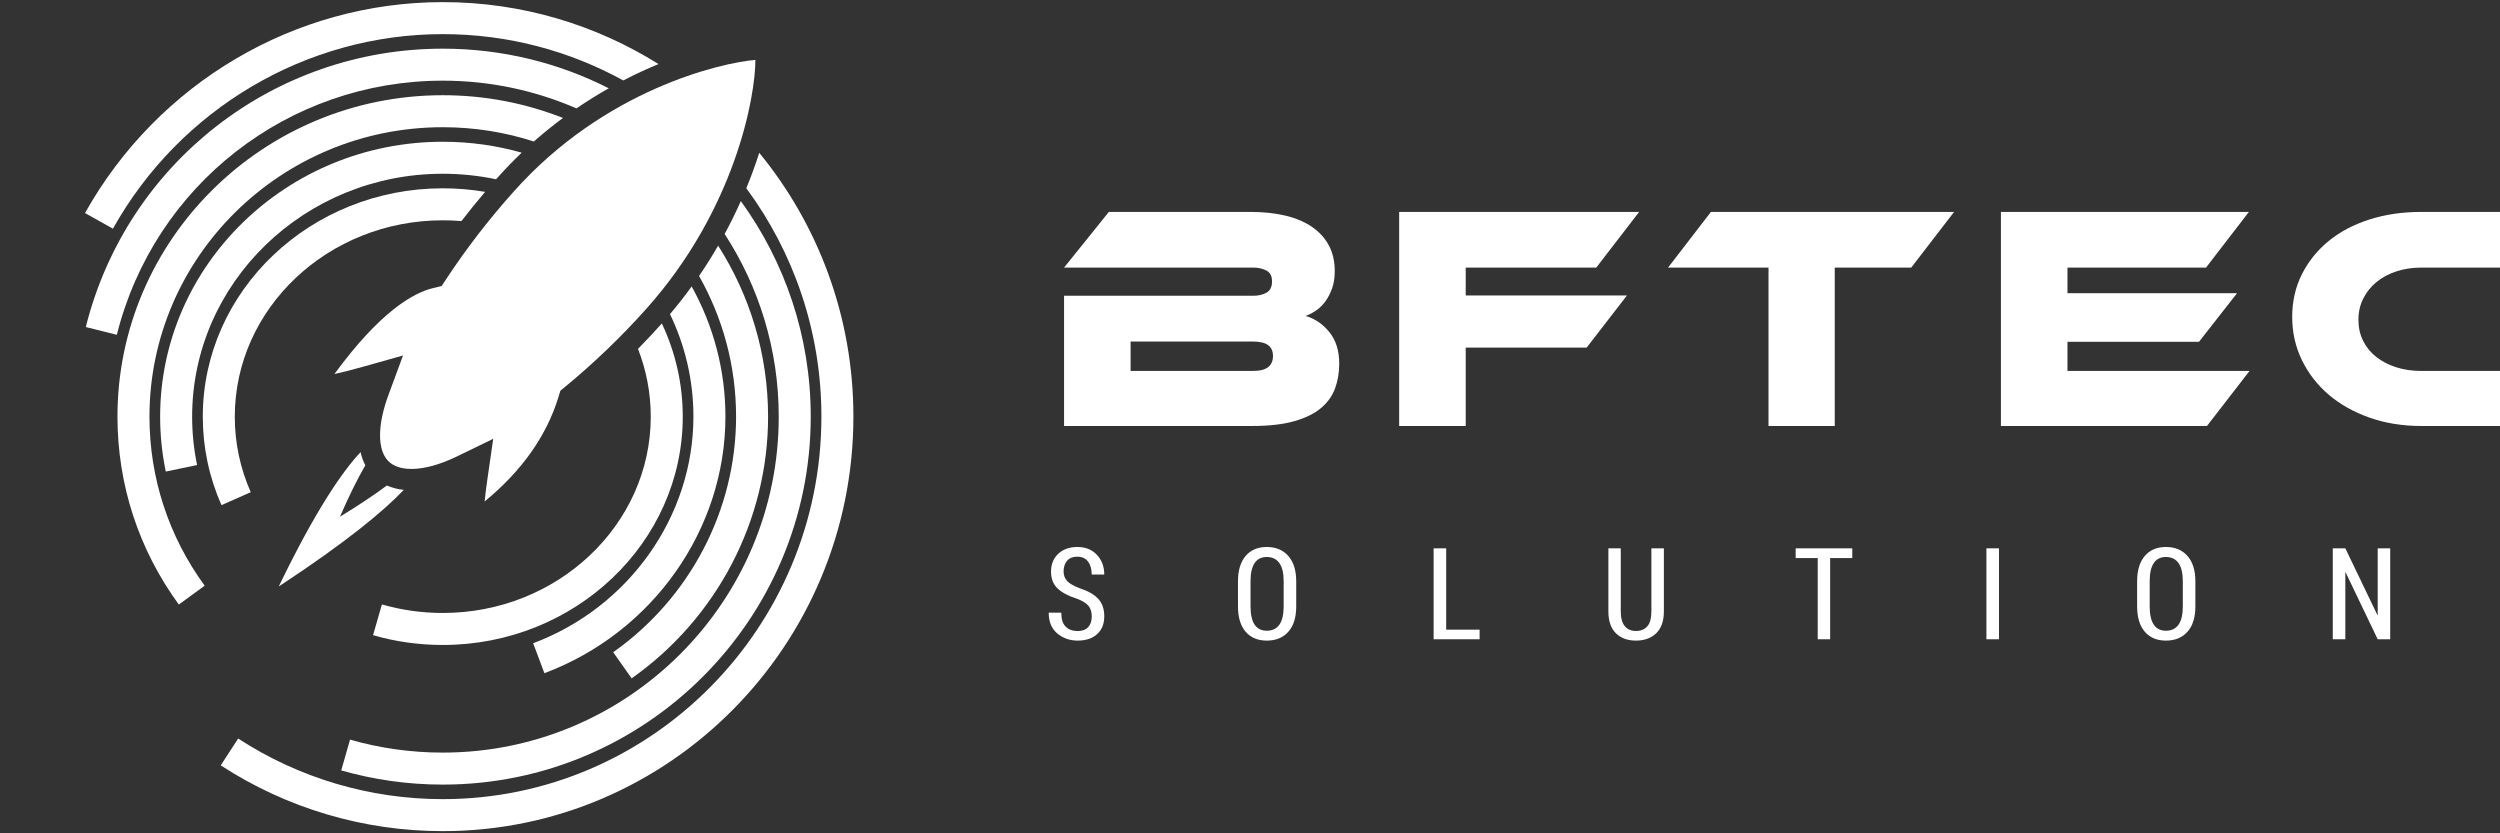 <?xml version="1.0" encoding="UTF-8"?>
<svg width="120px" height="40px" viewBox="0 0 750 250" version="1.1" xmlns="http://www.w3.org/2000/svg" xmlns:xlink="http://www.w3.org/1999/xlink">
    <rect x="0" y="0" width="750" height="250" fill="#333333" stroke="none"/>
    <!-- Generator: Sketch 46.2 (44496) - http://www.bohemiancoding.com/sketch -->
    <title>BFTEC-white@1x</title>
    <desc>Created with Sketch.</desc>
    <defs></defs>
    <g id="Brand" stroke="none" stroke-width="1" fill="none" fill-rule="evenodd">
        <g id="Artboard-4" transform="translate(-25, -175)" fill="#FFFFFF">
            <g id="BFTEC-white" transform="translate(50.5, 175)">
                <g id="rocket">
                    <g id="fire" transform="translate(0, 0.621)">
                        <path d="M165.899,104.047 C168.334,101.565 170.712,99.028 173.032,96.436 C173.039,96.428 173.046,96.42 173.054,96.412 C177.083,104.954 179.326,114.418 179.326,124.371 C179.326,162.14 147.029,192.87 107.331,192.87 C100.208,192.87 93.172,191.881 86.414,189.932 L89.073,180.708 C94.967,182.407 101.11,183.271 107.331,183.271 C141.737,183.271 169.727,156.848 169.727,124.371 C169.727,117.232 168.375,110.385 165.899,104.047 Z M112.926,65.704 C111.083,65.548 109.216,65.469 107.331,65.469 C72.928,65.469 44.937,91.892 44.937,124.371 C44.937,132.227 46.547,139.851 49.724,147.038 L40.944,150.919 C37.223,142.504 35.338,133.57 35.338,124.371 C35.338,86.6 67.632,55.87 107.331,55.87 C111.665,55.87 115.912,56.236 120.037,56.938 C117.595,59.802 115.224,62.725 112.926,65.704 Z" id="Combined-Shape"></path>
                        <path d="M198.398,55.853 C199.902,52.189 201.187,48.627 202.274,45.218 C219.91,66.737 230.521,94.327 230.521,124.372 C230.521,192.937 175.256,248.72 107.331,248.72 C83.608,248.72 60.574,241.898 40.72,228.991 L45.948,220.941 C64.244,232.834 85.467,239.121 107.331,239.121 C169.964,239.121 220.922,187.645 220.922,124.372 C220.922,98.71 212.54,74.988 198.398,55.853 Z M161.474,23.511 C145.37,14.652 126.921,9.616 107.331,9.616 C66.439,9.616 28.523,31.982 8.378,67.984 L0.001,63.297 C21.842,24.264 62.967,0.017 107.331,0.017 C131.054,0.017 153.232,6.822 172.052,18.599 C168.638,20.007 165.092,21.637 161.474,23.511 Z" id="Combined-Shape"></path>
                        <path d="M191.894,69.576 C193.695,66.244 195.308,62.943 196.75,59.705 C209.938,77.891 217.722,100.239 217.722,124.371 C217.722,185.238 168.198,234.759 107.331,234.759 C96.98,234.759 86.731,233.326 76.867,230.5 L79.513,221.269 C88.517,223.851 97.872,225.16 107.331,225.16 C162.909,225.16 208.123,179.946 208.123,124.371 C208.123,104.181 202.157,85.36 191.894,69.576 Z M147.428,31.899 C135.134,26.547 121.573,23.578 107.331,23.578 C60.993,23.578 20.786,54.929 9.549,99.82 L0.238,97.487 C12.544,48.318 56.581,13.979 107.331,13.979 C125.235,13.979 142.158,18.264 157.128,25.863 C153.919,27.676 150.673,29.683 147.428,31.899 Z" id="Combined-Shape"></path>
                        <path d="M184.216,82.172 C191.29,94.673 195.324,109.066 195.324,124.371 C195.324,152.33 181.54,178.753 158.458,195.045 L163.993,202.888 C189.623,184.8 204.923,155.446 204.923,124.371 C204.923,105.534 199.428,87.941 189.939,73.075 C188.192,76.1 186.289,79.141 184.216,82.172 Z M134.658,41.827 C126.052,39.046 116.866,37.542 107.331,37.542 C58.811,37.542 19.34,76.495 19.34,124.371 C19.34,142.712 25.067,160.249 35.901,175.083 L28.149,180.743 C16.108,164.258 9.741,144.763 9.741,124.371 C9.741,71.199 53.519,27.943 107.331,27.943 C120.063,27.943 132.233,30.365 143.395,34.766 C140.457,36.938 137.535,39.288 134.658,41.827 Z" id="Combined-Shape"></path>
                        <path d="M175.495,93.612 C180.006,102.962 182.527,113.386 182.527,124.37 C182.527,154.251 163.207,181.57 134.452,192.35 L137.821,201.338 C170.301,189.16 192.126,158.229 192.126,124.37 C192.126,110.251 188.458,96.95 182.001,85.319 C179.982,88.105 177.816,90.876 175.495,93.612 Z M123.328,53.163 C118.171,52.077 112.819,51.504 107.332,51.504 C65.87,51.504 32.14,84.192 32.14,124.37 C32.14,129.262 32.639,134.142 33.631,138.884 L24.233,140.848 C23.11,135.46 22.541,129.918 22.541,124.37 C22.541,78.9 60.575,41.905 107.332,41.905 C115.546,41.905 123.491,43.047 131.008,45.176 C128.606,47.466 126.246,49.896 123.946,52.473 C123.74,52.702 123.534,52.933 123.328,53.163 Z" id="Combined-Shape"></path>
                        <path d="M84.102,138.978 C83.481,137.791 82.999,136.471 82.666,135.023 C77.179,140.872 69.162,152.478 58.129,175.323 C78.731,161.784 89.77,152.529 95.637,146.34 C93.777,146.143 92.076,145.701 90.555,145.027 C86.88,147.782 82.189,150.907 76.48,154.402 C79.231,148.096 81.772,142.954 84.102,138.978 Z" id="Combined-Shape"></path>
                    </g>
                    <g transform="translate(74.619, 17.486)" id="Path">
                        <path d="M126.493,0.485 C126.531,11.399 120.452,45.398 93.645,75.302 C86.216,83.602 78.085,91.409 69.481,98.506 L67.993,99.732 L67.434,101.575 C63.86,113.282 56.417,123.809 45.266,132.954 C45.455,131.101 45.727,128.842 46.124,126.1 L47.845,114.156 L36.992,119.432 C31.93,121.896 27.204,123.195 23.326,123.195 C19.723,123.195 17.141,122.107 15.65,119.97 C13.062,116.252 13.347,109.318 16.437,100.941 L20.786,89.16 L8.697,92.565 C5.2,93.55 2.416,94.241 0.206,94.721 C13.801,76.157 23.742,70.375 29.902,68.913 L32.372,68.327 L33.767,66.206 C39.849,56.981 46.684,48.124 54.101,39.869 C81.23,9.482 115.851,1.393 126.493,0.485"></path>
                    </g>
                </g>
                <path d="M366.189,94.774 C369.005,95.606 371.388,97.238 373.34,99.669 C375.292,102.101 376.268,105.237 376.268,109.076 C376.268,111.764 375.852,114.244 375.02,116.516 C374.188,118.787 372.78,120.755 370.796,122.419 C368.813,124.083 366.141,125.395 362.781,126.355 C359.422,127.314 355.214,127.794 350.159,127.794 L293.717,127.794 L293.717,88.727 L350.543,88.727 C352.014,88.727 353.31,88.423 354.43,87.815 C355.55,87.207 356.11,86.071 356.11,84.407 C356.11,82.807 355.534,81.719 354.382,81.143 C353.23,80.567 351.95,80.279 350.543,80.279 L293.717,80.279 L307.155,63.577 L349.679,63.577 C353.518,63.577 356.99,63.945 360.094,64.681 C363.197,65.417 365.853,66.537 368.061,68.041 C370.269,69.545 371.964,71.4 373.148,73.608 C374.332,75.816 374.924,78.392 374.924,81.335 C374.924,83.255 374.668,84.951 374.156,86.423 C373.644,87.895 372.988,89.19 372.188,90.31 C371.388,91.43 370.46,92.358 369.405,93.094 C368.349,93.83 367.277,94.39 366.189,94.774 Z M313.683,102.453 L313.683,111.284 L350.255,111.284 C352.43,111.284 353.998,110.9 354.958,110.132 C355.918,109.364 356.398,108.244 356.398,106.773 C356.398,105.365 355.918,104.293 354.958,103.557 C353.998,102.821 352.43,102.453 350.255,102.453 L313.683,102.453 Z M466.242,63.577 L453.38,80.279 L414.216,80.279 L414.216,88.631 L462.595,88.631 L450.5,104.277 L414.216,104.277 L414.216,127.794 L394.25,127.794 L394.25,63.577 L466.242,63.577 Z M560.728,63.577 L547.866,80.279 L524.924,80.279 L524.924,127.794 L505.054,127.794 L505.054,80.279 L474.913,80.279 L487.776,63.577 L560.728,63.577 Z M649.359,111.284 L636.592,127.794 L574.775,127.794 L574.775,63.577 L649.167,63.577 L636.304,80.279 L594.741,80.279 L594.741,87.959 L645.615,87.959 L634.192,102.549 L594.741,102.549 L594.741,111.284 L649.359,111.284 Z M745.86,111.284 L733.094,127.794 L700.841,127.794 C695.274,127.794 690.122,126.962 685.387,125.299 C680.651,123.635 676.572,121.347 673.148,118.435 C669.725,115.524 667.037,112.068 665.085,108.068 C663.133,104.069 662.157,99.733 662.157,95.062 C662.157,90.39 663.133,86.119 665.085,82.247 C667.037,78.376 669.725,75.048 673.148,72.264 C676.572,69.481 680.651,67.337 685.387,65.833 C690.122,64.329 695.274,63.577 700.841,63.577 L745.86,63.577 L733.094,80.279 L700.841,80.279 C698.154,80.279 695.658,80.663 693.354,81.431 C691.05,82.199 689.067,83.271 687.403,84.647 C685.739,86.023 684.427,87.671 683.467,89.59 C682.507,91.51 682.027,93.622 682.027,95.926 C682.027,98.23 682.491,100.325 683.419,102.213 C684.347,104.101 685.659,105.717 687.355,107.061 C689.051,108.404 691.05,109.444 693.354,110.18 C695.658,110.916 698.154,111.284 700.841,111.284 L745.86,111.284 Z" id="BFTEC-Copy-4"></path>
                <path d="M302.03,184.926 C302.03,183.613 301.702,182.554 301.046,181.748 C300.39,180.942 299.206,180.22 297.493,179.583 C294.969,178.783 293.056,177.761 291.756,176.517 C290.457,175.274 289.807,173.589 289.807,171.465 C289.807,169.265 290.532,167.487 291.981,166.131 C293.431,164.775 295.343,164.097 297.718,164.097 C300.168,164.097 302.124,164.884 303.586,166.459 C305.049,168.034 305.78,170.002 305.78,172.365 L302.012,172.365 C302.012,170.74 301.643,169.44 300.905,168.465 C300.168,167.49 299.093,167.003 297.681,167.003 C296.343,167.003 295.325,167.412 294.625,168.231 C293.925,169.049 293.575,170.115 293.575,171.427 C293.575,172.615 293.953,173.596 294.709,174.371 C295.465,175.146 296.743,175.864 298.543,176.527 C300.968,177.314 302.78,178.361 303.98,179.667 C305.18,180.973 305.78,182.714 305.78,184.888 C305.78,187.176 305.061,188.963 303.624,190.25 C302.187,191.538 300.249,192.181 297.812,192.181 C295.437,192.181 293.394,191.466 291.681,190.035 C289.969,188.603 289.113,186.526 289.113,183.801 L292.881,183.801 C292.881,185.726 293.325,187.126 294.212,188 C295.1,188.875 296.3,189.313 297.812,189.313 C299.174,189.313 300.218,188.925 300.943,188.15 C301.668,187.376 302.03,186.301 302.03,184.926 Z M363.366,181.907 C363.366,185.207 362.579,187.744 361.004,189.519 C359.429,191.294 357.273,192.181 354.536,192.181 C351.836,192.181 349.721,191.294 348.19,189.519 C346.659,187.744 345.893,185.207 345.893,181.907 L345.893,174.408 C345.893,171.121 346.659,168.581 348.19,166.787 C349.721,164.994 351.83,164.097 354.517,164.097 C357.254,164.097 359.414,164.994 360.995,166.787 C362.576,168.581 363.366,171.121 363.366,174.408 L363.366,181.907 Z M359.598,174.352 C359.598,171.94 359.167,170.127 358.304,168.915 C357.442,167.703 356.18,167.096 354.517,167.096 C352.917,167.096 351.708,167.703 350.889,168.915 C350.071,170.127 349.661,171.94 349.661,174.352 L349.661,181.907 C349.661,184.357 350.071,186.188 350.889,187.401 C351.708,188.613 352.924,189.219 354.536,189.219 C356.198,189.219 357.457,188.613 358.314,187.401 C359.17,186.188 359.598,184.357 359.598,181.907 L359.598,174.352 Z M408.354,188.9 L418.384,188.9 L418.384,191.788 L404.586,191.788 L404.586,164.49 L408.354,164.49 L408.354,188.9 Z M473.664,164.49 L473.664,183.407 C473.664,186.294 472.902,188.479 471.377,189.96 C469.852,191.441 467.815,192.181 465.265,192.181 C462.753,192.181 460.75,191.441 459.257,189.96 C457.763,188.479 457.016,186.294 457.016,183.407 L457.016,164.49 L460.728,164.49 L460.728,183.407 C460.728,185.394 461.131,186.872 461.938,187.841 C462.744,188.81 463.853,189.294 465.265,189.294 C466.74,189.294 467.884,188.828 468.696,187.897 C469.509,186.966 469.915,185.469 469.915,183.407 L469.915,164.49 L473.664,164.49 Z M530.182,167.415 L523.545,167.415 L523.545,191.788 L519.815,191.788 L519.815,167.415 L513.197,167.415 L513.197,164.49 L530.182,164.49 L530.182,167.415 Z M574.195,191.788 L570.427,191.788 L570.427,164.49 L574.195,164.49 L574.195,191.788 Z M633.112,181.907 C633.112,185.207 632.325,187.744 630.75,189.519 C629.175,191.294 627.019,192.181 624.282,192.181 C621.582,192.181 619.467,191.294 617.936,189.519 C616.405,187.744 615.639,185.207 615.639,181.907 L615.639,174.408 C615.639,171.121 616.405,168.581 617.936,166.787 C619.467,164.994 621.576,164.097 624.263,164.097 C627.001,164.097 629.16,164.994 630.741,166.787 C632.322,168.581 633.112,171.121 633.112,174.408 L633.112,181.907 Z M629.344,174.352 C629.344,171.94 628.913,170.127 628.051,168.915 C627.188,167.703 625.926,167.096 624.263,167.096 C622.664,167.096 621.454,167.703 620.636,168.915 C619.817,170.127 619.408,171.94 619.408,174.352 L619.408,181.907 C619.408,184.357 619.817,186.188 620.636,187.401 C621.454,188.613 622.67,189.219 624.282,189.219 C625.944,189.219 627.204,188.613 628.06,187.401 C628.916,186.188 629.344,184.357 629.344,181.907 L629.344,174.352 Z M691.561,191.788 L687.812,191.788 L678.156,171.652 L678.1,171.671 L678.1,191.788 L674.332,191.788 L674.332,164.49 L678.1,164.49 L687.755,184.588 L687.812,184.57 L687.812,164.49 L691.561,164.49 L691.561,191.788 Z M745.004,184.926 C745.004,183.613 744.676,182.554 744.02,181.748 C743.364,180.942 742.18,180.22 740.467,179.583 C737.943,178.783 736.03,177.761 734.73,176.517 C733.431,175.274 732.781,173.589 732.781,171.465 C732.781,169.265 733.505,167.487 734.955,166.131 C736.405,164.775 738.317,164.097 740.692,164.097 C743.142,164.097 745.098,164.884 746.56,166.459 C748.023,168.034 748.754,170.002 748.754,172.365 L744.986,172.365 C744.986,170.74 744.617,169.44 743.879,168.465 C743.142,167.49 742.067,167.003 740.655,167.003 C739.317,167.003 738.299,167.412 737.599,168.231 C736.899,169.049 736.549,170.115 736.549,171.427 C736.549,172.615 736.927,173.596 737.683,174.371 C738.439,175.146 739.717,175.864 741.517,176.527 C743.942,177.314 745.754,178.361 746.954,179.667 C748.154,180.973 748.754,182.714 748.754,184.888 C748.754,187.176 748.035,188.963 746.598,190.25 C745.16,191.538 743.223,192.181 740.786,192.181 C738.411,192.181 736.368,191.466 734.655,190.035 C732.943,188.603 732.087,186.526 732.087,183.801 L735.855,183.801 C735.855,185.726 736.299,187.126 737.186,188 C738.074,188.875 739.274,189.313 740.786,189.313 C742.148,189.313 743.192,188.925 743.917,188.15 C744.642,187.376 745.004,186.301 745.004,184.926 Z" id="SOLUTIONS"></path>
            </g>
        </g>
    </g>
</svg>